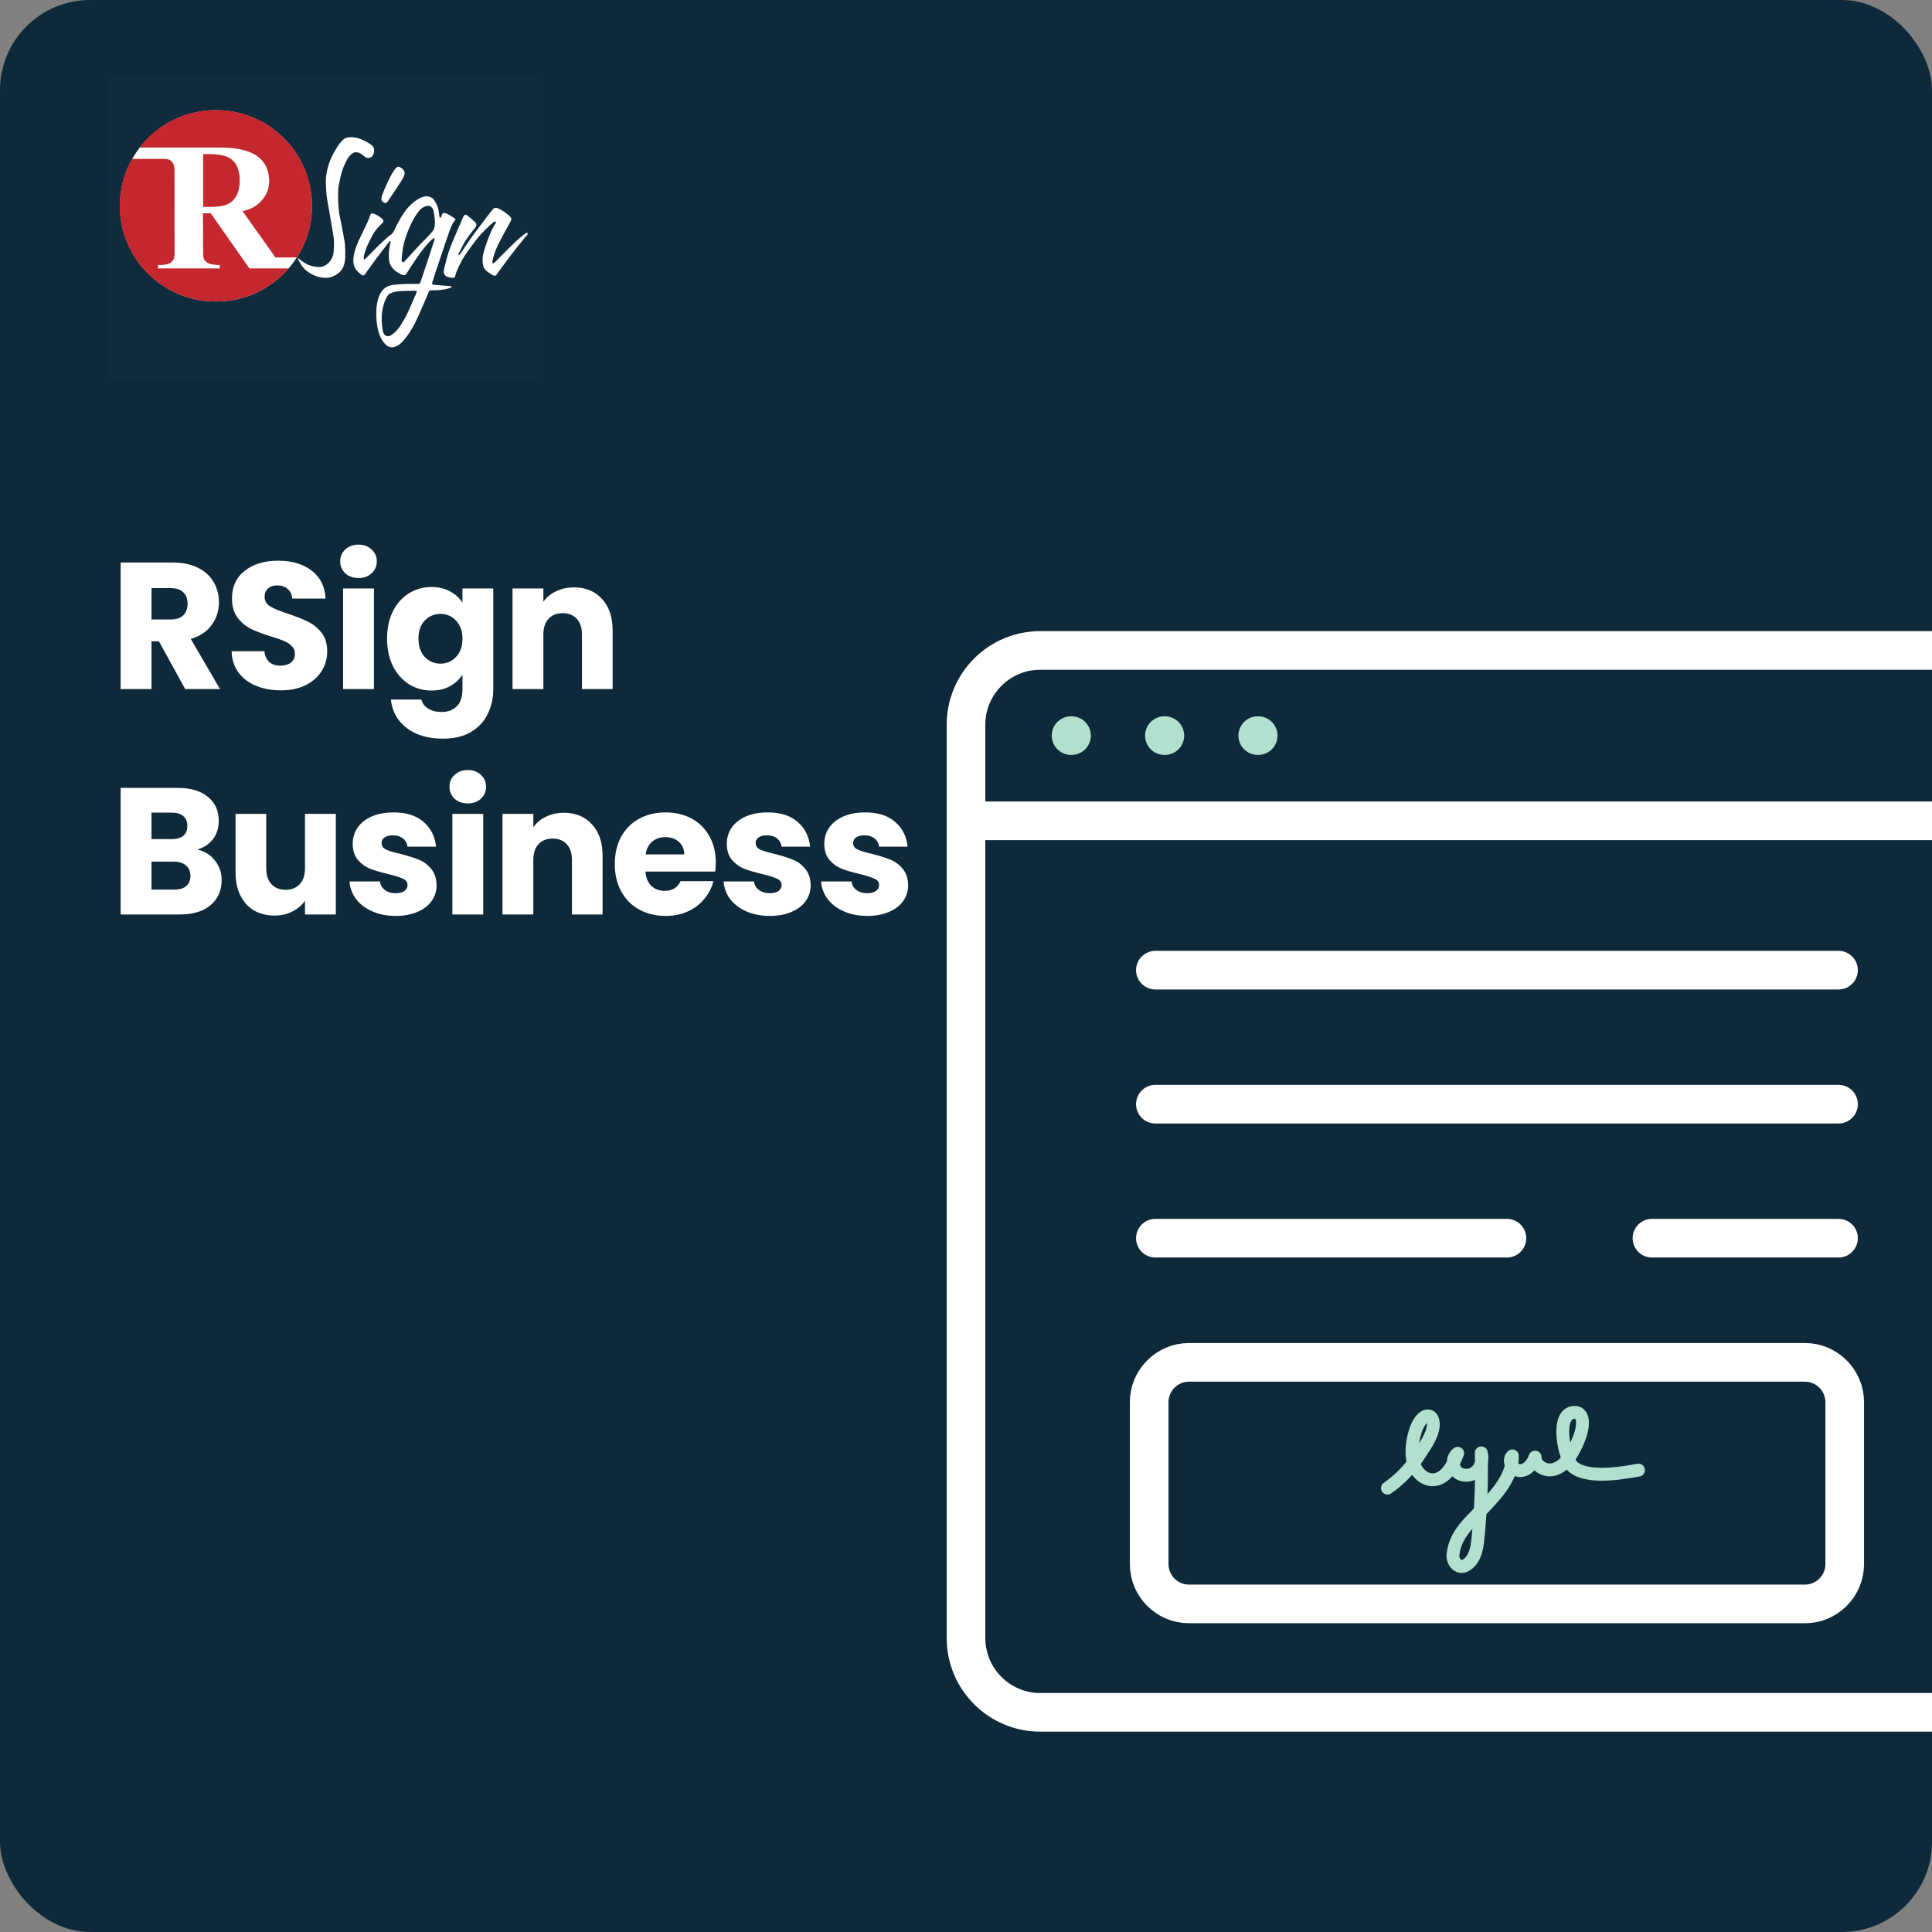 <svg width="300" height="300" viewBox="0 0 300 300" fill="none" xmlns="http://www.w3.org/2000/svg">
<rect x="0" y="0" width="300" height="300" fill="#808080" stroke="none"/>
<g clip-path="url(#clip0_1029_11860)">
<rect width="300" height="300" rx="14" fill="#0E2939"/>
<path d="M28.76 107L24.672 99.58H23.524V107H18.736V87.344H26.772C28.321 87.344 29.637 87.615 30.72 88.156C31.821 88.697 32.643 89.444 33.184 90.396C33.725 91.329 33.996 92.375 33.996 93.532C33.996 94.839 33.623 96.005 32.876 97.032C32.148 98.059 31.065 98.787 29.628 99.216L34.164 107H28.76ZM23.524 96.192H26.492C27.369 96.192 28.023 95.977 28.452 95.548C28.9 95.119 29.124 94.512 29.124 93.728C29.124 92.981 28.9 92.393 28.452 91.964C28.023 91.535 27.369 91.32 26.492 91.32H23.524V96.192ZM43.638 107.196C42.2 107.196 40.912 106.963 39.774 106.496C38.635 106.029 37.72 105.339 37.03 104.424C36.358 103.509 36.003 102.408 35.966 101.12H41.062C41.136 101.848 41.388 102.408 41.818 102.8C42.247 103.173 42.807 103.36 43.498 103.36C44.207 103.36 44.767 103.201 45.178 102.884C45.588 102.548 45.794 102.091 45.794 101.512C45.794 101.027 45.626 100.625 45.29 100.308C44.972 99.991 44.571 99.729 44.086 99.524C43.619 99.319 42.947 99.085 42.07 98.824C40.8 98.432 39.764 98.04 38.962 97.648C38.159 97.256 37.468 96.677 36.89 95.912C36.311 95.147 36.022 94.148 36.022 92.916C36.022 91.087 36.684 89.659 38.01 88.632C39.335 87.587 41.062 87.064 43.19 87.064C45.355 87.064 47.1 87.587 48.426 88.632C49.751 89.659 50.46 91.096 50.554 92.944H45.374C45.336 92.309 45.103 91.815 44.674 91.46C44.244 91.087 43.694 90.9 43.022 90.9C42.443 90.9 41.976 91.059 41.622 91.376C41.267 91.675 41.09 92.113 41.09 92.692C41.09 93.327 41.388 93.821 41.986 94.176C42.583 94.531 43.516 94.913 44.786 95.324C46.055 95.753 47.082 96.164 47.866 96.556C48.668 96.948 49.359 97.517 49.938 98.264C50.516 99.011 50.806 99.972 50.806 101.148C50.806 102.268 50.516 103.285 49.938 104.2C49.378 105.115 48.556 105.843 47.474 106.384C46.391 106.925 45.112 107.196 43.638 107.196ZM55.684 89.752C54.844 89.752 54.154 89.509 53.612 89.024C53.09 88.52 52.828 87.904 52.828 87.176C52.828 86.429 53.09 85.813 53.612 85.328C54.154 84.824 54.844 84.572 55.684 84.572C56.505 84.572 57.178 84.824 57.7 85.328C58.242 85.813 58.512 86.429 58.512 87.176C58.512 87.904 58.242 88.52 57.7 89.024C57.178 89.509 56.505 89.752 55.684 89.752ZM58.064 91.376V107H53.276V91.376H58.064ZM66.994 91.152C68.095 91.152 69.057 91.376 69.878 91.824C70.718 92.272 71.362 92.86 71.81 93.588V91.376H76.598V106.972C76.598 108.409 76.309 109.707 75.73 110.864C75.17 112.04 74.302 112.973 73.126 113.664C71.969 114.355 70.522 114.7 68.786 114.7C66.471 114.7 64.595 114.149 63.158 113.048C61.721 111.965 60.899 110.491 60.694 108.624H65.426C65.575 109.221 65.93 109.688 66.49 110.024C67.05 110.379 67.741 110.556 68.562 110.556C69.551 110.556 70.335 110.267 70.914 109.688C71.511 109.128 71.81 108.223 71.81 106.972V104.76C71.343 105.488 70.699 106.085 69.878 106.552C69.057 107 68.095 107.224 66.994 107.224C65.706 107.224 64.539 106.897 63.494 106.244C62.449 105.572 61.618 104.629 61.002 103.416C60.405 102.184 60.106 100.765 60.106 99.16C60.106 97.555 60.405 96.145 61.002 94.932C61.618 93.719 62.449 92.785 63.494 92.132C64.539 91.479 65.706 91.152 66.994 91.152ZM71.81 99.188C71.81 97.993 71.474 97.051 70.802 96.36C70.149 95.669 69.346 95.324 68.394 95.324C67.442 95.324 66.63 95.669 65.958 96.36C65.305 97.032 64.978 97.965 64.978 99.16C64.978 100.355 65.305 101.307 65.958 102.016C66.63 102.707 67.442 103.052 68.394 103.052C69.346 103.052 70.149 102.707 70.802 102.016C71.474 101.325 71.81 100.383 71.81 99.188ZM89.106 91.208C90.935 91.208 92.391 91.805 93.474 93C94.575 94.176 95.126 95.8 95.126 97.872V107H90.366V98.516C90.366 97.471 90.095 96.659 89.554 96.08C89.013 95.501 88.285 95.212 87.37 95.212C86.455 95.212 85.727 95.501 85.186 96.08C84.645 96.659 84.374 97.471 84.374 98.516V107H79.586V91.376H84.374V93.448C84.859 92.757 85.513 92.216 86.334 91.824C87.155 91.413 88.079 91.208 89.106 91.208ZM30.636 131.92C31.775 132.163 32.689 132.732 33.38 133.628C34.071 134.505 34.416 135.513 34.416 136.652C34.416 138.295 33.837 139.601 32.68 140.572C31.541 141.524 29.945 142 27.892 142H18.736V122.344H27.584C29.581 122.344 31.14 122.801 32.26 123.716C33.399 124.631 33.968 125.872 33.968 127.44C33.968 128.597 33.66 129.559 33.044 130.324C32.447 131.089 31.644 131.621 30.636 131.92ZM23.524 130.296H26.66C27.444 130.296 28.041 130.128 28.452 129.792C28.881 129.437 29.096 128.924 29.096 128.252C29.096 127.58 28.881 127.067 28.452 126.712C28.041 126.357 27.444 126.18 26.66 126.18H23.524V130.296ZM27.052 138.136C27.855 138.136 28.471 137.959 28.9 137.604C29.348 137.231 29.572 136.699 29.572 136.008C29.572 135.317 29.339 134.776 28.872 134.384C28.424 133.992 27.799 133.796 26.996 133.796H23.524V138.136H27.052ZM52.145 126.376V142H47.357V139.872C46.872 140.563 46.209 141.123 45.369 141.552C44.548 141.963 43.633 142.168 42.625 142.168C41.43 142.168 40.376 141.907 39.461 141.384C38.546 140.843 37.837 140.068 37.333 139.06C36.829 138.052 36.577 136.867 36.577 135.504V126.376H41.337V134.86C41.337 135.905 41.608 136.717 42.149 137.296C42.69 137.875 43.418 138.164 44.333 138.164C45.266 138.164 46.004 137.875 46.545 137.296C47.086 136.717 47.357 135.905 47.357 134.86V126.376H52.145ZM61.464 142.224C60.102 142.224 58.888 141.991 57.824 141.524C56.76 141.057 55.92 140.423 55.304 139.62C54.688 138.799 54.343 137.884 54.268 136.876H59C59.056 137.417 59.308 137.856 59.756 138.192C60.204 138.528 60.755 138.696 61.408 138.696C62.006 138.696 62.463 138.584 62.78 138.36C63.116 138.117 63.284 137.809 63.284 137.436C63.284 136.988 63.051 136.661 62.584 136.456C62.118 136.232 61.362 135.989 60.316 135.728C59.196 135.467 58.263 135.196 57.516 134.916C56.77 134.617 56.126 134.16 55.584 133.544C55.043 132.909 54.772 132.06 54.772 130.996C54.772 130.1 55.015 129.288 55.5 128.56C56.004 127.813 56.732 127.225 57.684 126.796C58.655 126.367 59.803 126.152 61.128 126.152C63.088 126.152 64.628 126.637 65.748 127.608C66.887 128.579 67.54 129.867 67.708 131.472H63.284C63.21 130.931 62.967 130.501 62.556 130.184C62.164 129.867 61.642 129.708 60.988 129.708C60.428 129.708 59.999 129.82 59.7 130.044C59.402 130.249 59.252 130.539 59.252 130.912C59.252 131.36 59.486 131.696 59.952 131.92C60.438 132.144 61.184 132.368 62.192 132.592C63.35 132.891 64.292 133.189 65.02 133.488C65.748 133.768 66.383 134.235 66.924 134.888C67.484 135.523 67.774 136.381 67.792 137.464C67.792 138.379 67.531 139.2 67.008 139.928C66.504 140.637 65.767 141.197 64.796 141.608C63.844 142.019 62.734 142.224 61.464 142.224ZM72.653 124.752C71.814 124.752 71.123 124.509 70.582 124.024C70.059 123.52 69.797 122.904 69.797 122.176C69.797 121.429 70.059 120.813 70.582 120.328C71.123 119.824 71.814 119.572 72.653 119.572C73.475 119.572 74.147 119.824 74.669 120.328C75.211 120.813 75.481 121.429 75.481 122.176C75.481 122.904 75.211 123.52 74.669 124.024C74.147 124.509 73.475 124.752 72.653 124.752ZM75.034 126.376V142H70.246V126.376H75.034ZM87.547 126.208C89.377 126.208 90.833 126.805 91.915 128C93.017 129.176 93.567 130.8 93.567 132.872V142H88.807V133.516C88.807 132.471 88.537 131.659 87.995 131.08C87.454 130.501 86.726 130.212 85.811 130.212C84.897 130.212 84.169 130.501 83.627 131.08C83.086 131.659 82.815 132.471 82.815 133.516V142H78.027V126.376H82.815V128.448C83.301 127.757 83.954 127.216 84.775 126.824C85.597 126.413 86.521 126.208 87.547 126.208ZM111.147 133.936C111.147 134.384 111.119 134.851 111.063 135.336H100.227C100.301 136.307 100.609 137.053 101.151 137.576C101.711 138.08 102.392 138.332 103.195 138.332C104.389 138.332 105.22 137.828 105.687 136.82H110.783C110.521 137.847 110.045 138.771 109.355 139.592C108.683 140.413 107.833 141.057 106.807 141.524C105.78 141.991 104.632 142.224 103.363 142.224C101.832 142.224 100.469 141.897 99.275 141.244C98.08 140.591 97.147 139.657 96.475 138.444C95.802 137.231 95.466 135.812 95.466 134.188C95.466 132.564 95.793 131.145 96.447 129.932C97.118 128.719 98.052 127.785 99.246 127.132C100.441 126.479 101.813 126.152 103.363 126.152C104.875 126.152 106.219 126.469 107.395 127.104C108.571 127.739 109.485 128.644 110.139 129.82C110.811 130.996 111.147 132.368 111.147 133.936ZM106.247 132.676C106.247 131.855 105.967 131.201 105.407 130.716C104.847 130.231 104.147 129.988 103.307 129.988C102.504 129.988 101.823 130.221 101.263 130.688C100.721 131.155 100.385 131.817 100.255 132.676H106.247ZM119.552 142.224C118.19 142.224 116.976 141.991 115.912 141.524C114.848 141.057 114.008 140.423 113.392 139.62C112.776 138.799 112.431 137.884 112.356 136.876H117.088C117.144 137.417 117.396 137.856 117.844 138.192C118.292 138.528 118.843 138.696 119.496 138.696C120.094 138.696 120.551 138.584 120.868 138.36C121.204 138.117 121.372 137.809 121.372 137.436C121.372 136.988 121.139 136.661 120.672 136.456C120.206 136.232 119.45 135.989 118.404 135.728C117.284 135.467 116.351 135.196 115.604 134.916C114.858 134.617 114.214 134.16 113.672 133.544C113.131 132.909 112.86 132.06 112.86 130.996C112.86 130.1 113.103 129.288 113.588 128.56C114.092 127.813 114.82 127.225 115.772 126.796C116.743 126.367 117.891 126.152 119.216 126.152C121.176 126.152 122.716 126.637 123.836 127.608C124.975 128.579 125.628 129.867 125.796 131.472H121.372C121.298 130.931 121.055 130.501 120.644 130.184C120.252 129.867 119.73 129.708 119.076 129.708C118.516 129.708 118.087 129.82 117.788 130.044C117.49 130.249 117.34 130.539 117.34 130.912C117.34 131.36 117.574 131.696 118.04 131.92C118.526 132.144 119.272 132.368 120.28 132.592C121.438 132.891 122.38 133.189 123.108 133.488C123.836 133.768 124.471 134.235 125.012 134.888C125.572 135.523 125.862 136.381 125.88 137.464C125.88 138.379 125.619 139.2 125.096 139.928C124.592 140.637 123.855 141.197 122.884 141.608C121.932 142.019 120.822 142.224 119.552 142.224ZM134.69 142.224C133.327 142.224 132.114 141.991 131.05 141.524C129.986 141.057 129.146 140.423 128.53 139.62C127.914 138.799 127.568 137.884 127.494 136.876H132.226C132.282 137.417 132.534 137.856 132.982 138.192C133.43 138.528 133.98 138.696 134.634 138.696C135.231 138.696 135.688 138.584 136.006 138.36C136.342 138.117 136.51 137.809 136.51 137.436C136.51 136.988 136.276 136.661 135.81 136.456C135.343 136.232 134.587 135.989 133.542 135.728C132.422 135.467 131.488 135.196 130.742 134.916C129.995 134.617 129.351 134.16 128.81 133.544C128.268 132.909 127.998 132.06 127.998 130.996C127.998 130.1 128.24 129.288 128.726 128.56C129.23 127.813 129.958 127.225 130.91 126.796C131.88 126.367 133.028 126.152 134.354 126.152C136.314 126.152 137.854 126.637 138.974 127.608C140.112 128.579 140.766 129.867 140.934 131.472H136.51C136.435 130.931 136.192 130.501 135.782 130.184C135.39 129.867 134.867 129.708 134.214 129.708C133.654 129.708 133.224 129.82 132.926 130.044C132.627 130.249 132.478 130.539 132.478 130.912C132.478 131.36 132.711 131.696 133.178 131.92C133.663 132.144 134.41 132.368 135.418 132.592C136.575 132.891 137.518 133.189 138.246 133.488C138.974 133.768 139.608 134.235 140.15 134.888C140.71 135.523 140.999 136.381 141.018 137.464C141.018 138.379 140.756 139.2 140.234 139.928C139.73 140.637 138.992 141.197 138.022 141.608C137.07 142.019 135.959 142.224 134.69 142.224Z" fill="white"/>
<path d="M180.809 114.225H180.879M195.302 114.225H195.372H195.302ZM166.315 114.225H166.385H166.315Z" stroke="#B1E1CE" stroke-width="6" stroke-linecap="round" stroke-linejoin="round"/>
<path d="M285.484 192.265H256.516M303.353 265.891H161.537C155.165 265.891 150 260.725 150 254.353V112.537C150 106.165 155.165 101 161.537 101H303.353C309.725 101 314.891 106.165 314.891 112.537V254.353C314.891 260.725 309.725 265.891 303.353 265.891ZM313.861 127.452H150H313.861ZM285.484 150.645H179.407H285.484ZM285.484 171.455H179.407H285.484ZM233.991 192.265H179.407H233.991Z" stroke="white" stroke-width="6" stroke-linecap="round" stroke-linejoin="round"/>
<path d="M280.267 249.059H184.623C181.224 249.059 178.444 246.278 178.444 242.88V217.724C178.444 214.326 181.224 211.545 184.623 211.545H280.267C283.666 211.545 286.446 214.326 286.446 217.724V242.88C286.446 246.278 283.666 249.059 280.267 249.059V249.059Z" stroke="white" stroke-width="6" stroke-linecap="round" stroke-linejoin="round"/>
<path d="M254.423 228.279C251.349 228.854 246.319 229.588 244.234 227.746C242.939 226.602 241.339 219.309 244.539 219.307C245.977 219.307 246.451 221.6 244.03 225.755C243.372 226.882 242.396 227.929 241.133 228.201C239.87 228.473 238.331 227.569 238.363 226.259C238 227.317 237.15 228.34 236.047 228.36C234.944 228.38 234.024 226.831 234.834 226.07C234.887 229.229 232.552 231.84 230.385 234.108C228.219 236.377 225.975 238.212 225.624 241.351C225.486 242.584 226.507 243.564 227.389 243.169C228.75 242.56 229.27 240.959 229.434 239.458C229.937 234.858 230.131 230.23 230.015 225.604C230.288 226.656 229.98 227.877 229.15 228.566C228.319 229.254 226.981 229.277 226.21 228.522C225.438 227.767 225.471 226.295 226.347 225.667C225.628 227.536 224.489 229.724 222.513 229.777C220.908 229.819 219.612 228.26 219.352 226.652C219.092 225.043 219.351 223.475 219.872 221.933C221.191 218.385 223.627 219.787 222.06 223.118C221.573 224.151 220.855 225.167 220.234 226.122C218.972 228.066 217.342 229.766 215.444 231.075" stroke="#B1E1CE" stroke-width="2" stroke-linecap="round" stroke-linejoin="round"/>
<path d="M83.513 12H17V59.023H83.513V12Z" fill="white" fill-opacity="0.01"/>
<path d="M33.531 46.821C41.766 46.821 48.442 40.17 48.442 31.965C48.442 23.761 41.766 17.11 33.531 17.11C25.296 17.11 18.62 23.761 18.62 31.965C18.62 40.17 25.296 46.821 33.531 46.821Z" fill="white"/>
<path d="M34.196 22.915C37.269 22.915 41.796 23.471 41.796 28.19C41.796 30.245 40.226 32.305 37.663 32.779L42.774 39.979H46.099C47.593 37.664 48.46 34.91 48.46 31.954C48.46 23.741 41.772 17.084 33.521 17.084C28.687 17.084 24.389 19.369 21.659 22.915C25.549 22.915 32.228 22.915 34.196 22.915Z" fill="#C4272E"/>
<path d="M31.545 23.936V32.129C33.057 32.129 33.197 32.181 34.411 31.988C35.624 31.795 37.223 30.94 37.223 28.036C37.223 25.132 35.694 24.34 34.384 24.094C33.075 23.848 31.545 23.936 31.545 23.936Z" fill="#C4272E"/>
<path d="M38.729 41.683L32.729 33.12H31.514C31.514 33.12 31.544 38.69 31.544 39.401C31.544 40.246 31.722 41.15 34.122 41.15V41.683H24.536V41.15C25.751 41.15 27.114 41.105 27.114 39.372C27.114 37.638 27.099 27.801 27.099 26.482C27.099 25.534 26.803 24.675 25.527 24.675H20.492C19.277 26.826 18.583 29.309 18.583 31.954C18.583 40.166 25.271 46.824 33.522 46.824C38.034 46.824 42.08 44.832 44.819 41.683H38.729V41.683Z" fill="#C4272E"/>
<path d="M56.523 24.241C56.901 24.565 57.032 24.565 57.434 24.488C57.835 24.411 58.043 23.902 58.082 23.663C58.12 23.423 58.113 22.953 57.866 22.683C57.349 22.158 56.037 21.548 55.404 21.402C54.772 21.255 53.802 21.234 53.414 21.587C52.904 22.049 52.611 22.351 51.917 23.57C51.222 24.789 50.759 26.078 50.613 27.698C50.573 28.138 50.62 29.921 50.806 30.993C50.991 32.066 51.269 33.539 51.523 35.106C51.773 36.646 51.971 37.22 51.801 39.157C51.708 40.214 51.029 40.955 50.35 41.294C49.671 41.634 48.406 41.395 47.665 41.024C46.924 40.654 46.23 40.036 46.23 40.036C46.269 40.407 47.032 41.603 47.457 41.927C47.881 42.251 48.29 42.644 49.363 42.961C50.435 43.277 51.485 43.254 52.549 42.413C53.614 41.572 53.622 40.322 53.614 39.026C53.606 37.729 53.46 37.32 53.336 36.548C53.213 35.777 52.766 33.686 52.688 33.192C52.611 32.698 52.48 31.487 52.495 30.152C52.511 28.817 52.642 28.608 52.904 27.358C53.167 26.108 53.722 25.121 53.838 24.874C53.954 24.627 54.571 23.663 55.188 23.647C55.806 23.631 56.145 23.917 56.523 24.241Z" fill="white"/>
<path d="M59.719 31.507C59.869 31.565 60.035 31.507 60.21 31.275C60.384 31.042 62.412 28.042 62.661 27.494C62.91 26.945 62.844 26.779 62.744 26.538C62.645 26.297 62.262 26.031 62.096 25.948C61.93 25.865 61.741 25.834 61.523 26.048C60.692 26.862 59.453 29.962 59.346 30.277C59.237 30.593 59.204 30.851 59.246 31.067C59.287 31.283 59.57 31.449 59.719 31.507Z" fill="white"/>
<path d="M69.866 44.427C69.659 44.427 67.661 44.242 67.338 44.207C67.015 44.173 67.096 44.034 67.165 43.722C67.234 43.41 69.456 36.847 69.705 36.126C69.975 35.34 70.276 34.648 70.519 34.371C70.7 34.163 70.833 34.069 70.567 33.879C70.302 33.688 69.693 33.326 69.41 33.193C69.127 33.06 68.868 33.043 68.752 33.124C68.637 33.205 68.562 33.516 68.533 33.638C68.504 33.759 68.36 33.886 68.285 33.742C68.21 33.597 68.221 33.539 68.111 32.754C68.002 31.969 67.511 31.173 67.326 30.959C67.141 30.746 66.472 30.157 65.283 30.723C64.094 31.288 63.274 32.281 62.731 33.037C62.189 33.794 61.334 35.468 61.144 35.895C60.953 36.322 60.745 36.403 60.509 36.57C60.272 36.738 59.614 37.349 58.973 37.95C58.333 38.55 56.965 39.988 56.728 40.19C56.491 40.392 56.468 40.195 56.474 39.959C56.48 39.722 56.774 38.758 56.918 38.4C57.063 38.042 57.605 36.98 57.881 36.452C58.229 35.785 58.843 35.126 59.331 34.695C59.626 34.434 59.552 34.176 59.408 34.042C58.951 33.616 58.409 33.255 57.852 33.139C57.522 33.071 57.449 33.504 57.324 33.869C57.2 34.234 56.965 34.688 56.604 35.472C55.954 36.887 54.73 38.904 54.884 40.813C54.958 41.723 55.708 42.36 56.07 42.629C56.431 42.899 56.585 42.729 56.701 42.56C57.472 41.429 59.225 39.05 60.441 37.542C60.571 37.381 60.688 37.38 60.657 37.573C60.626 37.765 60.241 39.104 60.418 40.42C60.595 41.737 61.727 42.337 62.304 42.606C62.841 42.857 62.974 42.683 63.112 42.499C63.293 42.257 65.598 38.365 67.184 37.103C67.443 36.897 67.522 36.965 67.461 37.234C67.399 37.503 65.367 43.653 65.275 43.853C65.183 44.053 65.098 44.077 64.952 44.077C64.805 44.077 62.789 44.069 62.181 44.13C61.573 44.192 60.865 44.223 60.465 44.361C59.3 44.764 58.821 45.716 58.548 47.155C58.312 48.401 58.333 51.25 59.349 52.832C60.364 54.413 61.288 53.917 61.842 53.605C62.396 53.294 63.505 52 64.371 50.292C65.237 48.583 66.518 45.443 66.622 45.235C66.726 45.027 67.13 45.073 67.8 45.062C68.469 45.05 69.52 44.877 69.912 44.704C70.305 44.531 70.074 44.427 69.866 44.427ZM67.012 36.108C66.543 36.665 65.102 38.057 64.742 38.483C64.382 38.908 62.919 40.464 62.761 40.649C62.602 40.835 62.345 40.751 62.373 40.262C62.401 39.787 62.505 38.537 62.794 37.497C63.252 35.852 64.294 33.478 65.332 32.465C65.648 32.157 66.248 31.928 66.532 31.96C66.816 31.993 67.214 32.19 67.345 32.861C67.476 33.532 67.553 34.275 67.525 34.76C67.498 35.246 67.482 35.552 67.012 36.108ZM64.622 45.571C64.53 45.829 63.755 47.541 63.496 48.15C63.238 48.758 62.392 50.352 61.779 51.101C61.165 51.849 60.664 52.107 60.486 52.167C60.309 52.226 59.614 52.323 59.442 51.375C59.269 50.428 59.199 49.378 59.339 48.419C59.479 47.461 59.693 46.897 59.819 46.615C60.023 46.157 60.244 45.705 60.615 45.538C60.987 45.371 61.612 45.248 62.037 45.21C62.462 45.172 64.272 45.135 64.525 45.145C64.778 45.156 64.713 45.312 64.622 45.571Z" fill="white"/>
<path d="M76.913 40.666C76.536 41.038 76.414 40.952 76.476 40.548C76.593 39.783 76.851 39.134 77.14 38.439C77.429 37.744 78.866 35.111 79.186 34.557C79.507 34.002 79.413 33.914 79.28 33.737C78.929 33.268 77.944 32.62 77.335 32.346C77.09 32.236 76.804 32.221 76.57 32.448C76.335 32.674 73.843 36.01 73.46 36.51C73.078 37.01 71.742 39.056 71.453 39.439C71.184 39.795 71.164 39.533 71.203 39.424C71.242 39.314 71.461 38.939 71.883 38.064C72.304 37.189 73.531 35.651 73.773 35.369C74.015 35.088 74.015 34.776 73.859 34.58C73.703 34.385 72.695 33.549 72.476 33.393C72.257 33.237 72.015 33.432 71.914 33.705C71.812 33.979 71.402 34.914 71.133 35.51C70.929 35.961 70 38.158 69.734 38.916C69.469 39.673 69.18 40.845 69.036 41.455C68.877 42.132 68.844 42.345 69.063 42.689C69.281 43.032 69.984 43.126 70.273 43.142C70.562 43.157 70.609 43.056 70.656 42.954C70.703 42.853 70.773 42.509 70.851 42.282C70.93 42.056 71.305 41.22 71.781 40.33C72.257 39.439 73.835 37.385 74.171 36.947C74.594 36.397 76.085 34.901 76.679 34.463C76.876 34.318 77.077 34.486 76.991 34.619C76.906 34.752 76.874 34.799 76.695 35.088C76.272 35.767 75.453 37.822 75.054 39.369C74.868 40.092 74.921 40.837 75.062 41.392C75.203 41.947 76.163 42.556 76.519 42.728C76.874 42.9 76.976 42.822 77.085 42.665C77.195 42.509 78.819 40.283 79.233 39.744C79.647 39.205 81.514 36.853 81.639 36.721C81.764 36.588 81.788 36.557 81.905 36.471V36.096C81.03 36.346 77.476 40.111 76.913 40.666Z" fill="white"/>
</g>
<defs>
<clipPath id="clip0_1029_11860">
<rect width="300" height="300" fill="white"/>
</clipPath>
</defs>
</svg>
